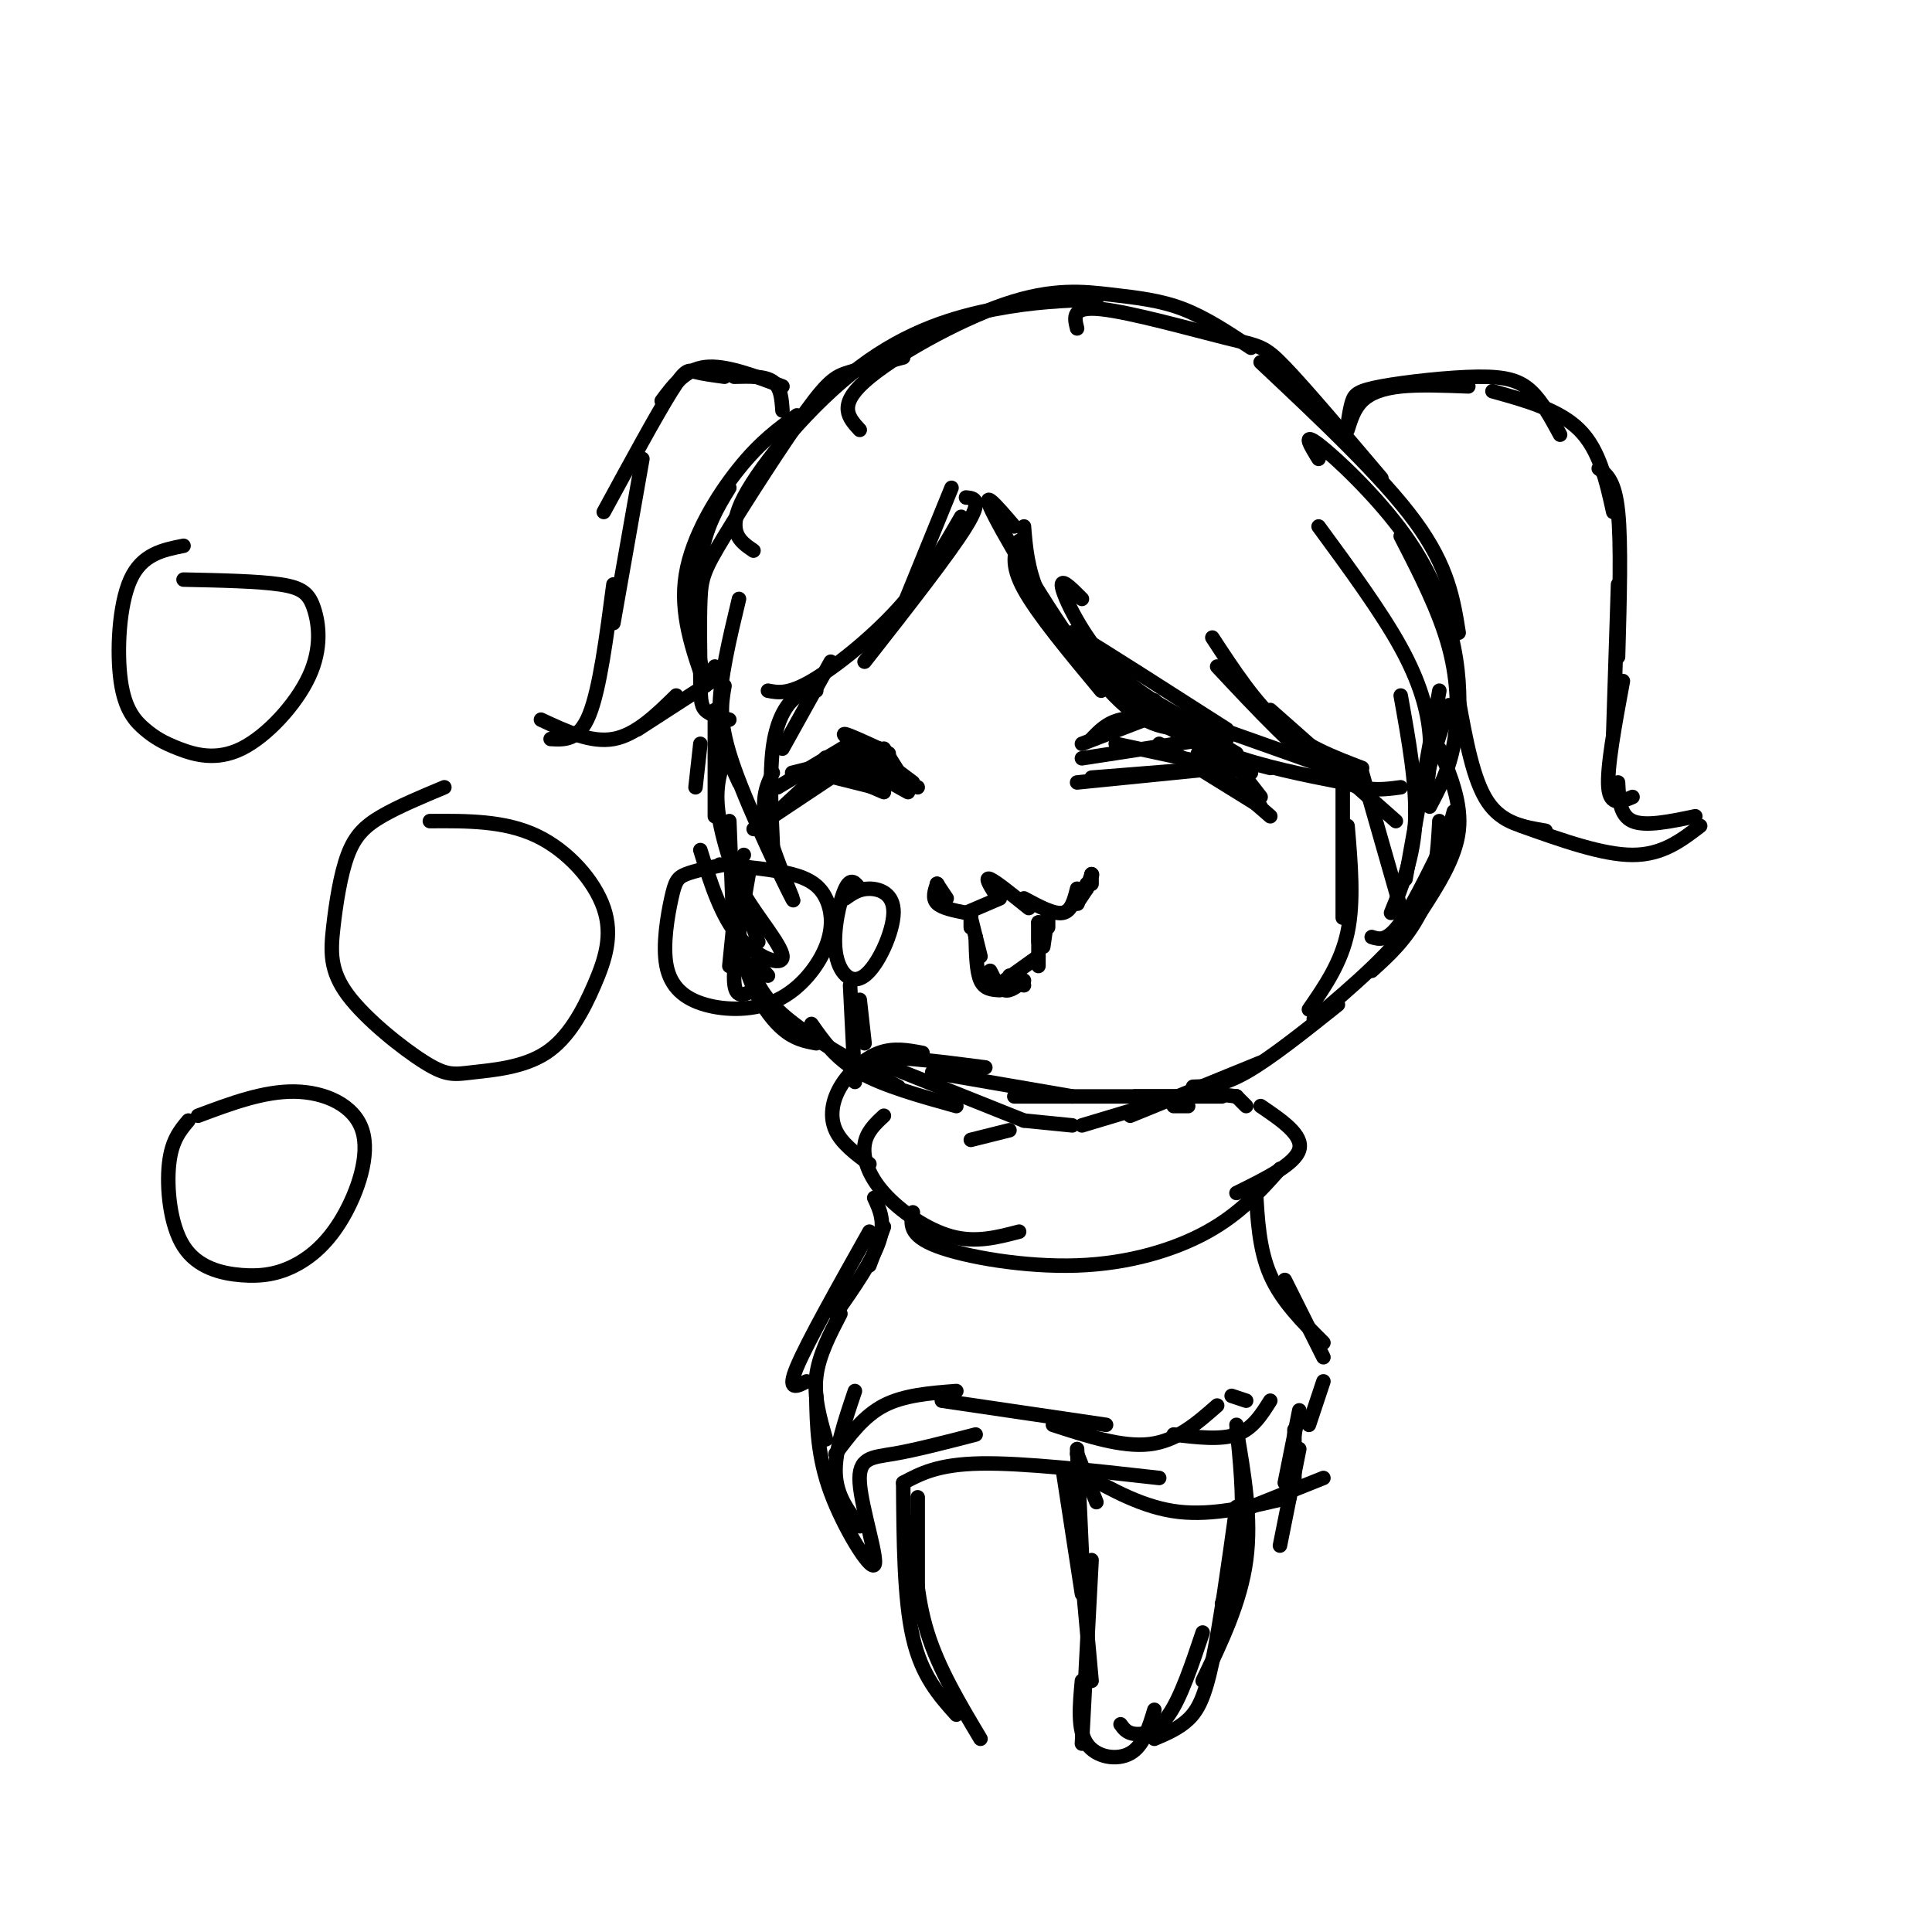 <svg viewBox='0 0 400 400' version='1.1' xmlns='http://www.w3.org/2000/svg' xmlns:xlink='http://www.w3.org/1999/xlink'><g fill='none' stroke='#000000' stroke-width='3' stroke-linecap='round' stroke-linejoin='round'><path d='M211,112c-0.917,2.417 -1.833,4.833 1,10c2.833,5.167 9.417,13.083 16,21'/><path d='M212,109c0.356,4.378 0.711,8.756 3,14c2.289,5.244 6.511,11.356 10,15c3.489,3.644 6.244,4.822 9,6'/><path d='M210,109c-3.756,-4.400 -7.511,-8.800 -4,-2c3.511,6.800 14.289,24.800 22,34c7.711,9.200 12.356,9.600 17,10'/><path d='M224,124c-2.400,-2.422 -4.800,-4.844 -4,-2c0.800,2.844 4.800,10.956 11,17c6.200,6.044 14.600,10.022 23,14'/><path d='M227,135c-3.750,-2.833 -7.500,-5.667 -3,-3c4.500,2.667 17.250,10.833 30,19'/><path d='M229,137c-3.750,-1.083 -7.500,-2.167 -3,1c4.500,3.167 17.250,10.583 30,18'/><path d='M231,141c4.833,4.500 9.667,9.000 15,12c5.333,3.000 11.167,4.500 17,6'/><path d='M239,145c-2.733,-0.022 -5.467,-0.044 -3,2c2.467,2.044 10.133,6.156 18,9c7.867,2.844 15.933,4.422 24,6'/><path d='M250,150c0.000,0.000 31.000,11.000 31,11'/><path d='M290,163c-4.333,0.583 -8.667,1.167 -15,-3c-6.333,-4.167 -14.667,-13.083 -23,-22'/><path d='M251,132c4.417,6.750 8.833,13.500 14,18c5.167,4.500 11.083,6.750 17,9'/><path d='M263,147c0.000,0.000 26.000,23.000 26,23'/><path d='M282,160c0.000,0.000 8.000,28.000 8,28'/><path d='M288,189c2.333,-5.750 4.667,-11.500 5,-19c0.333,-7.500 -1.333,-16.750 -3,-26'/><path d='M295,165c0.711,-4.044 1.422,-8.089 1,-13c-0.422,-4.911 -1.978,-10.689 -6,-18c-4.022,-7.311 -10.511,-16.156 -17,-25'/><path d='M197,101c0.000,0.000 -11.000,27.000 -11,27'/><path d='M200,103c1.750,0.167 3.500,0.333 0,6c-3.500,5.667 -12.250,16.833 -21,28'/><path d='M199,107c-3.689,6.400 -7.378,12.800 -13,19c-5.622,6.200 -13.178,12.200 -18,15c-4.822,2.800 -6.911,2.400 -9,2'/><path d='M172,137c0.000,0.000 -10.000,18.000 -10,18'/><path d='M169,143c-1.667,0.178 -3.333,0.356 -5,2c-1.667,1.644 -3.333,4.756 -4,10c-0.667,5.244 -0.333,12.622 0,20'/><path d='M160,160c-1.333,2.786 -2.667,5.571 -1,12c1.667,6.429 6.333,16.500 5,14c-1.333,-2.500 -8.667,-17.571 -12,-27c-3.333,-9.429 -2.667,-13.214 -2,-17'/><path d='M153,162c-2.000,-4.333 -4.000,-8.667 -4,-15c0.000,-6.333 2.000,-14.667 4,-23'/><path d='M148,138c-1.133,1.578 -2.267,3.156 -3,-1c-0.733,-4.156 -1.067,-14.044 0,-21c1.067,-6.956 3.533,-10.978 6,-15'/><path d='M146,142c-2.644,-7.511 -5.289,-15.022 -4,-23c1.289,-7.978 6.511,-16.422 11,-22c4.489,-5.578 8.244,-8.289 12,-11'/><path d='M151,149c-2.008,-0.485 -4.015,-0.969 -5,-2c-0.985,-1.031 -0.947,-2.607 -1,-7c-0.053,-4.393 -0.196,-11.603 0,-16c0.196,-4.397 0.733,-5.983 5,-13c4.267,-7.017 12.264,-19.466 17,-26c4.736,-6.534 6.210,-7.153 9,-8c2.790,-0.847 6.895,-1.924 11,-3'/><path d='M156,114c-2.851,-1.940 -5.702,-3.881 -2,-11c3.702,-7.119 13.958,-19.417 24,-27c10.042,-7.583 19.869,-10.452 28,-12c8.131,-1.548 14.565,-1.774 21,-2'/><path d='M178,89c-2.292,-2.486 -4.584,-4.973 1,-10c5.584,-5.027 19.043,-12.595 29,-16c9.957,-3.405 16.411,-2.648 22,-2c5.589,0.648 10.311,1.185 15,3c4.689,1.815 9.344,4.907 14,8'/><path d='M223,68c-0.589,-2.327 -1.179,-4.655 5,-4c6.179,0.655 19.125,4.292 26,6c6.875,1.708 7.679,1.488 12,6c4.321,4.512 12.161,13.756 20,23'/><path d='M261,75c12.583,11.833 25.167,23.667 32,33c6.833,9.333 7.917,16.167 9,23'/><path d='M273,95c-1.744,-2.833 -3.488,-5.667 0,-3c3.488,2.667 12.208,10.833 18,19c5.792,8.167 8.655,16.333 10,23c1.345,6.667 1.173,11.833 1,17'/><path d='M290,111c4.000,7.778 8.000,15.556 10,23c2.000,7.444 2.000,14.556 1,20c-1.000,5.444 -3.000,9.222 -5,13'/><path d='M291,182c0.000,0.000 7.000,-39.000 7,-39'/><path d='M300,146c0.000,0.000 -7.000,22.000 -7,22'/><path d='M279,89c0.689,-2.200 1.378,-4.400 3,-6c1.622,-1.600 4.178,-2.600 8,-3c3.822,-0.400 8.911,-0.200 14,0'/><path d='M279,88c0.271,-1.844 0.542,-3.687 1,-5c0.458,-1.313 1.102,-2.094 6,-3c4.898,-0.906 14.049,-1.936 20,-2c5.951,-0.064 8.700,0.839 11,3c2.300,2.161 4.150,5.581 6,9'/><path d='M309,81c6.917,1.917 13.833,3.833 18,8c4.167,4.167 5.583,10.583 7,17'/><path d='M331,97c1.667,1.250 3.333,2.500 4,9c0.667,6.500 0.333,18.250 0,30'/><path d='M335,121c0.000,0.000 -1.000,31.000 -1,31'/><path d='M336,141c-1.667,9.000 -3.333,18.000 -3,22c0.333,4.000 2.667,3.000 5,2'/><path d='M335,162c0.167,3.417 0.333,6.833 3,8c2.667,1.167 7.833,0.083 13,-1'/><path d='M352,171c-3.917,3.000 -7.833,6.000 -14,6c-6.167,0.000 -14.583,-3.000 -23,-6'/><path d='M320,172c-4.500,-0.750 -9.000,-1.500 -12,-6c-3.000,-4.500 -4.500,-12.750 -6,-21'/><path d='M162,85c-0.167,-2.417 -0.333,-4.833 -2,-6c-1.667,-1.167 -4.833,-1.083 -8,-1'/><path d='M162,80c-5.917,-2.250 -11.833,-4.500 -16,-4c-4.167,0.500 -6.583,3.750 -9,7'/><path d='M150,78c-2.289,-0.311 -4.578,-0.622 -6,-1c-1.422,-0.378 -1.978,-0.822 -5,4c-3.022,4.822 -8.511,14.911 -14,25'/><path d='M133,95c0.000,0.000 -6.000,34.000 -6,34'/><path d='M127,121c-1.417,10.833 -2.833,21.667 -5,27c-2.167,5.333 -5.083,5.167 -8,5'/><path d='M112,149c5.167,2.417 10.333,4.833 15,4c4.667,-0.833 8.833,-4.917 13,-9'/><path d='M132,151c0.000,0.000 17.000,-11.000 17,-11'/><path d='M145,154c0.000,0.000 -1.000,9.000 -1,9'/><path d='M148,147c0.000,0.000 0.000,22.000 0,22'/><path d='M150,157c-1.083,3.333 -2.167,6.667 -1,13c1.167,6.333 4.583,15.667 8,25'/><path d='M154,177c-1.125,1.899 -2.250,3.798 0,8c2.250,4.202 7.875,10.708 8,13c0.125,2.292 -5.250,0.369 -9,-4c-3.750,-4.369 -5.875,-11.185 -8,-18'/><path d='M151,170c0.000,0.000 1.000,26.000 1,26'/><path d='M153,180c0.000,0.000 -2.000,20.000 -2,20'/><path d='M155,181c-1.583,9.000 -3.167,18.000 -3,22c0.167,4.000 2.083,3.000 4,2'/><path d='M156,189c-1.327,-1.161 -2.655,-2.321 -3,0c-0.345,2.321 0.292,8.125 2,13c1.708,4.875 4.488,8.821 7,11c2.512,2.179 4.756,2.589 7,3'/><path d='M159,202c-1.400,-1.622 -2.800,-3.244 -3,-2c-0.200,1.244 0.800,5.356 6,10c5.200,4.644 14.600,9.822 24,15'/><path d='M168,212c2.500,3.583 5.000,7.167 10,10c5.000,2.833 12.500,4.917 20,7'/><path d='M182,220c0.000,0.000 30.000,12.000 30,12'/><path d='M212,232c0.000,0.000 10.000,1.000 10,1'/><path d='M224,233c0.000,0.000 20.000,-6.000 20,-6'/><path d='M234,231c0.000,0.000 27.000,-11.000 27,-11'/><path d='M247,225c3.000,-0.083 6.000,-0.167 11,-3c5.000,-2.833 12.000,-8.417 19,-14'/><path d='M278,160c0.000,0.000 0.000,30.000 0,30'/><path d='M279,171c0.667,7.833 1.333,15.667 0,22c-1.333,6.333 -4.667,11.167 -8,16'/><path d='M272,211c8.333,-7.083 16.667,-14.167 21,-21c4.333,-6.833 4.667,-13.417 5,-20'/><path d='M298,155c2.333,5.667 4.667,11.333 4,17c-0.667,5.667 -4.333,11.333 -8,17'/><path d='M284,201c3.583,-3.250 7.167,-6.500 10,-12c2.833,-5.500 4.917,-13.250 7,-21'/><path d='M301,170c-4.083,8.500 -8.167,17.000 -11,21c-2.833,4.000 -4.417,3.500 -6,3'/><path d='M224,154c0.000,0.000 13.000,-5.000 13,-5'/><path d='M226,153c1.583,-1.667 3.167,-3.333 6,-4c2.833,-0.667 6.917,-0.333 11,0'/><path d='M224,157c0.000,0.000 26.000,-4.000 26,-4'/><path d='M223,162c0.000,0.000 30.000,-3.000 30,-3'/><path d='M226,161c0.000,0.000 25.000,-2.000 25,-2'/><path d='M231,154c0.000,0.000 28.000,6.000 28,6'/><path d='M240,154c0.000,0.000 21.000,13.000 21,13'/><path d='M248,156c0.000,0.000 15.000,13.000 15,13'/><path d='M254,156c0.000,0.000 7.000,9.000 7,9'/><path d='M182,155c-3.083,-1.417 -6.167,-2.833 -7,-3c-0.833,-0.167 0.583,0.917 2,2'/><path d='M182,155c0.000,0.000 0.100,0.100 0.1,0.1'/><path d='M182,155c-2.556,-0.533 -5.111,-1.067 -4,0c1.111,1.067 5.889,3.733 6,4c0.111,0.267 -4.444,-1.867 -9,-4'/><path d='M183,158c-6.556,-0.756 -13.111,-1.511 -12,-1c1.111,0.511 9.889,2.289 11,3c1.111,0.711 -5.444,0.356 -12,0'/><path d='M182,159c0.000,0.000 -14.000,0.000 -14,0'/><path d='M180,156c0.000,0.000 -16.000,4.000 -16,4'/><path d='M176,154c0.000,0.000 -15.000,9.000 -15,9'/><path d='M174,156c0.000,0.000 -14.000,13.000 -14,13'/><path d='M160,169c-2.750,1.833 -5.500,3.667 -3,2c2.500,-1.667 10.250,-6.833 18,-12'/><path d='M169,160c0.000,0.000 12.000,3.000 12,3'/><path d='M176,161c0.000,0.000 7.000,3.000 7,3'/><path d='M179,159c0.000,0.000 9.000,5.000 9,5'/><path d='M179,159c0.000,0.000 11.000,4.000 11,4'/><path d='M181,156c0.000,0.000 8.000,6.000 8,6'/><path d='M183,155c0.000,0.000 5.000,8.000 5,8'/><path d='M184,156c0.000,0.000 0.000,3.000 0,3'/><path d='M194,183c0.000,0.000 2.000,3.000 2,3'/><path d='M194,183c0.000,0.000 0.100,0.100 0.1,0.1'/><path d='M194,183c-0.500,1.500 -1.000,3.000 0,4c1.000,1.000 3.500,1.500 6,2'/><path d='M200,189c0.000,0.000 7.000,-3.000 7,-3'/><path d='M206,185c-1.083,-1.750 -2.167,-3.500 -1,-3c1.167,0.500 4.583,3.250 8,6'/><path d='M212,186c3.083,1.667 6.167,3.333 8,3c1.833,-0.333 2.417,-2.667 3,-5'/><path d='M223,187c0.000,0.000 2.000,-3.000 2,-3'/><path d='M223,187c0.000,0.000 0.100,0.100 0.1,0.1'/><path d='M223,187c0.000,0.000 2.000,-4.000 2,-4'/><path d='M226,181c0.000,0.000 0.000,2.000 0,2'/><path d='M226,181c0.000,0.000 0.100,0.100 0.1,0.1'/><path d='M226,181c0.000,0.000 -1.000,3.000 -1,3'/><path d='M201,189c0.000,0.000 0.000,3.000 0,3'/><path d='M201,189c0.000,0.000 0.100,0.100 0.1,0.1'/><path d='M201,189c0.000,0.000 0.000,3.000 0,3'/><path d='M217,189c0.000,0.000 0.000,3.000 0,3'/><path d='M217,189c0.000,0.000 0.100,0.100 0.1,0.1'/><path d='M217,189c0.000,0.000 -1.000,7.000 -1,7'/><path d='M215,191c0.000,0.000 0.000,4.000 0,4'/><path d='M215,191c0.000,0.000 0.100,0.100 0.1,0.1'/><path d='M215,191c0.000,0.000 0.000,9.000 0,9'/><path d='M215,198c0.000,0.000 -7.000,5.000 -7,5'/><path d='M201,190c0.000,0.000 2.000,8.000 2,8'/><path d='M202,194c0.083,3.583 0.167,7.167 1,9c0.833,1.833 2.417,1.917 4,2'/><path d='M205,201c0.917,1.833 1.833,3.667 3,4c1.167,0.333 2.583,-0.833 4,-2'/><path d='M209,202c0.000,0.000 3.000,2.000 3,2'/><path d='M246,229c0.000,0.000 -3.000,0.000 -3,0'/><path d='M201,236c0.000,0.000 8.000,-2.000 8,-2'/><path d='M256,227c0.000,0.000 2.000,2.000 2,2'/><path d='M256,227c0.000,0.000 0.100,0.100 0.1,0.1'/><path d='M256,227c0.000,0.000 -8.000,-1.000 -8,-1'/><path d='M253,227c0.000,0.000 -18.000,0.000 -18,0'/><path d='M247,227c0.000,0.000 -37.000,0.000 -37,0'/><path d='M222,227c0.000,0.000 -29.000,-5.000 -29,-5'/><path d='M204,221c-8.417,-1.083 -16.833,-2.167 -21,-2c-4.167,0.167 -4.083,1.583 -4,3'/><path d='M191,218c-2.970,-0.565 -5.940,-1.131 -9,0c-3.060,1.131 -6.208,3.958 -8,7c-1.792,3.042 -2.226,6.298 -1,9c1.226,2.702 4.113,4.851 7,7'/><path d='M183,231c-1.810,1.679 -3.619,3.357 -4,6c-0.381,2.643 0.667,6.250 4,10c3.333,3.750 8.952,7.643 14,9c5.048,1.357 9.524,0.179 14,-1'/><path d='M189,251c-0.452,2.375 -0.905,4.750 5,7c5.905,2.250 18.167,4.375 29,4c10.833,-0.375 20.238,-3.250 27,-7c6.762,-3.750 10.881,-8.375 15,-13'/><path d='M261,229c4.417,3.000 8.833,6.000 8,9c-0.833,3.000 -6.917,6.000 -13,9'/><path d='M177,224c0.000,0.000 -1.000,-20.000 -1,-20'/><path d='M179,216c0.000,0.000 -1.000,-9.000 -1,-9'/><path d='M178,184c-0.917,-1.226 -1.833,-2.453 -3,0c-1.167,2.453 -2.583,8.585 -2,13c0.583,4.415 3.167,7.111 6,5c2.833,-2.111 5.917,-9.030 6,-13c0.083,-3.970 -2.833,-4.991 -5,-5c-2.167,-0.009 -3.583,0.996 -5,2'/><path d='M150,179c-3.110,0.642 -6.220,1.283 -8,2c-1.780,0.717 -2.231,1.508 -3,5c-0.769,3.492 -1.856,9.684 -1,14c0.856,4.316 3.654,6.754 8,8c4.346,1.246 10.239,1.298 15,-1c4.761,-2.298 8.390,-6.946 10,-11c1.610,-4.054 1.203,-7.515 0,-10c-1.203,-2.485 -3.201,-3.996 -7,-5c-3.799,-1.004 -9.400,-1.502 -15,-2'/><path d='M92,163c-4.786,2.000 -9.572,4.001 -13,6c-3.428,1.999 -5.497,3.997 -7,8c-1.503,4.003 -2.439,10.011 -3,15c-0.561,4.989 -0.745,8.960 3,14c3.745,5.040 11.419,11.148 16,14c4.581,2.852 6.067,2.449 10,2c3.933,-0.449 10.311,-0.944 15,-4c4.689,-3.056 7.690,-8.675 10,-14c2.310,-5.325 3.930,-10.357 2,-16c-1.930,-5.643 -7.408,-11.898 -14,-15c-6.592,-3.102 -14.296,-3.051 -22,-3'/><path d='M39,232c-1.738,2.064 -3.475,4.129 -4,9c-0.525,4.871 0.164,12.550 3,17c2.836,4.450 7.819,5.671 12,6c4.181,0.329 7.560,-0.235 11,-2c3.440,-1.765 6.943,-4.731 10,-10c3.057,-5.269 5.669,-12.842 4,-18c-1.669,-5.158 -7.620,-7.902 -14,-8c-6.380,-0.098 -13.190,2.451 -20,5'/><path d='M38,113c-4.307,0.858 -8.615,1.716 -11,7c-2.385,5.284 -2.848,14.994 -2,21c0.848,6.006 3.007,8.308 5,10c1.993,1.692 3.819,2.772 7,4c3.181,1.228 7.717,2.602 13,0c5.283,-2.602 11.313,-9.182 14,-15c2.687,-5.818 2.031,-10.874 1,-14c-1.031,-3.126 -2.437,-4.322 -7,-5c-4.563,-0.678 -12.281,-0.839 -20,-1'/><path d='M183,254c0.000,0.000 -3.000,8.000 -3,8'/><path d='M181,248c1.167,2.500 2.333,5.000 1,9c-1.333,4.000 -5.167,9.500 -9,15'/><path d='M180,255c-6.417,11.417 -12.833,22.833 -15,28c-2.167,5.167 -0.083,4.083 2,3'/><path d='M174,272c-2.250,4.333 -4.500,8.667 -5,13c-0.500,4.333 0.750,8.667 2,13'/><path d='M173,301c2.917,-3.917 5.833,-7.833 10,-10c4.167,-2.167 9.583,-2.583 15,-3'/><path d='M195,290c0.000,0.000 34.000,5.000 34,5'/><path d='M218,295c7.167,2.333 14.333,4.667 20,4c5.667,-0.667 9.833,-4.333 14,-8'/><path d='M243,297c4.833,0.583 9.667,1.167 13,0c3.333,-1.167 5.167,-4.083 7,-7'/><path d='M260,246c0.333,6.333 0.667,12.667 3,18c2.333,5.333 6.667,9.667 11,14'/><path d='M266,265c0.000,0.000 8.000,16.000 8,16'/><path d='M274,286c0.000,0.000 -3.000,9.000 -3,9'/><path d='M258,290c0.000,0.000 -3.000,-1.000 -3,-1'/><path d='M223,301c0.000,0.000 4.000,10.000 4,10'/><path d='M223,300c0.000,0.000 1.000,22.000 1,22'/><path d='M220,304c0.000,0.000 4.000,26.000 4,26'/><path d='M222,304c0.000,0.000 4.000,44.000 4,44'/><path d='M226,323c0.000,0.000 -2.000,38.000 -2,38'/><path d='M224,348c-0.467,5.067 -0.933,10.133 1,13c1.933,2.867 6.267,3.533 9,2c2.733,-1.533 3.867,-5.267 5,-9'/><path d='M232,357c0.644,0.911 1.289,1.822 3,2c1.711,0.178 4.489,-0.378 7,-4c2.511,-3.622 4.756,-10.311 7,-17'/><path d='M239,360c2.511,-1.067 5.022,-2.133 7,-4c1.978,-1.867 3.422,-4.533 5,-12c1.578,-7.467 3.289,-19.733 5,-32'/><path d='M249,348c3.917,-8.167 7.833,-16.333 9,-25c1.167,-8.667 -0.417,-17.833 -2,-27'/><path d='M253,332c1.750,-4.917 3.500,-9.833 4,-16c0.500,-6.167 -0.250,-13.583 -1,-21'/><path d='M177,288c-2.083,6.167 -4.167,12.333 -4,17c0.167,4.667 2.583,7.833 5,11'/><path d='M169,289c0.129,6.281 0.258,12.561 3,20c2.742,7.439 8.096,16.035 9,15c0.904,-1.035 -2.641,-11.702 -3,-17c-0.359,-5.298 2.469,-5.228 7,-6c4.531,-0.772 10.766,-2.386 17,-4'/><path d='M187,307c3.583,-1.917 7.167,-3.833 16,-4c8.833,-0.167 22.917,1.417 37,3'/><path d='M224,305c6.417,3.583 12.833,7.167 20,8c7.167,0.833 15.083,-1.083 23,-3'/><path d='M259,312c0.000,0.000 15.000,-6.000 15,-6'/><path d='M269,292c0.000,0.000 -3.000,15.000 -3,15'/><path d='M268,296c0.000,0.000 0.000,10.000 0,10'/><path d='M269,300c0.000,0.000 -4.000,20.000 -4,20'/><path d='M190,310c0.000,0.000 0.000,24.000 0,24'/><path d='M187,307c0.083,12.000 0.167,24.000 2,32c1.833,8.000 5.417,12.000 9,16'/><path d='M189,315c0.333,7.750 0.667,15.500 3,23c2.333,7.500 6.667,14.750 11,22'/></g>
</svg>